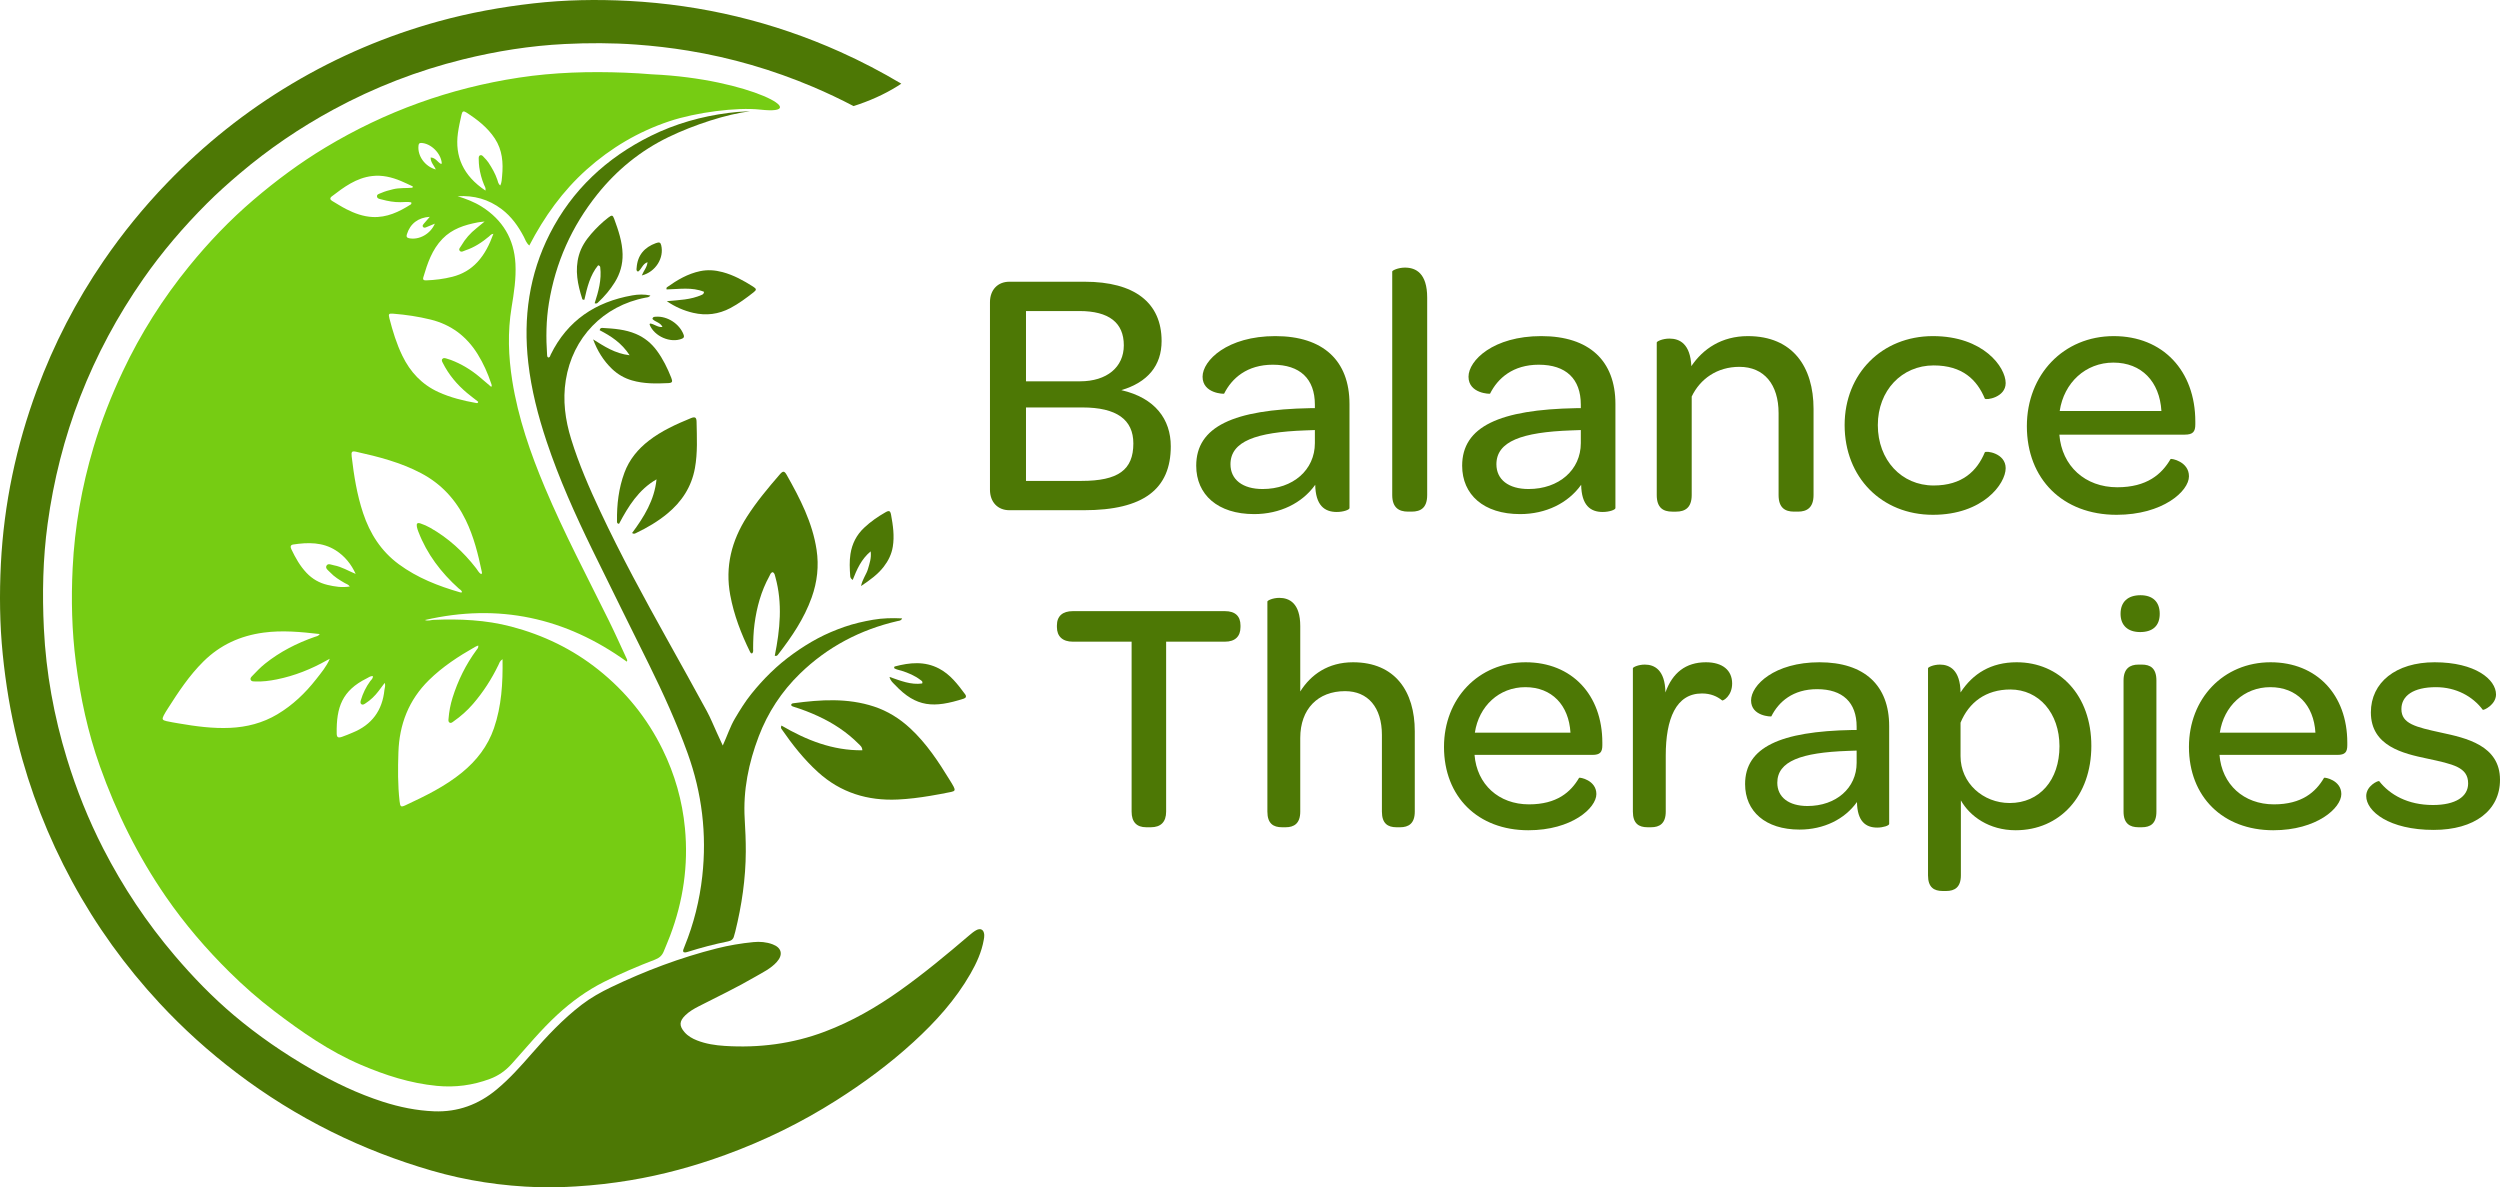 <?xml version="1.0" encoding="utf-8"?>
<!-- Generator: Adobe Illustrator 13.0.0, SVG Export Plug-In . SVG Version: 6.00 Build 14948)  -->
<!DOCTYPE svg PUBLIC "-//W3C//DTD SVG 1.1//EN" "http://www.w3.org/Graphics/SVG/1.1/DTD/svg11.dtd">
<svg version="1.1" id="Layer_1" xmlns="http://www.w3.org/2000/svg" xmlns:xlink="http://www.w3.org/1999/xlink" x="0px" y="0px"
	 width="1046.44px" height="496.998px" viewBox="0 0 1046.44 496.998" enable-background="new 0 0 1046.44 496.998"
	 xml:space="preserve">
<path fill="#4D7805" d="M414.377,204.992v-78.496c0-5.173,3.253-8.572,8.13-8.572h31.486c20.843,0,32.226,8.722,32.226,24.833
	c0,10.348-5.914,17.297-16.852,20.547c14.191,3.253,20.695,12.271,20.695,23.505c0,17.887-11.383,26.755-36.365,26.755h-31.19
	C417.63,213.563,414.377,210.165,414.377,204.992 M452.07,159.608c11.236,0,18.332-5.911,18.332-15.076
	c0-9.46-6.21-14.341-18.625-14.341h-22.321v29.417H452.07z M452.662,201.296c15.375,0,21.732-4.584,21.732-15.671
	c0-10.05-7.096-15.076-21.287-15.076h-23.651v30.747H452.662z"/>
<path fill="#4D7805" d="M500.709,194.939c0-16.41,15.668-23.505,47.746-24.095h1.922v-1.479c0-10.792-6.21-16.703-17.592-16.703
	c-10.791,0-17.147,5.615-20.4,12.121c0,0.147-9.016,0-9.016-7.095c0-6.8,10.347-17.001,30.451-17.001
	c20.104,0,31.043,10.348,31.043,28.382v43.607c0,0.74-2.66,1.627-5.321,1.627c-5.177,0-8.869-2.809-9.019-11.382
	c-5.469,7.686-14.783,12.269-25.574,12.269C509.724,215.19,500.709,207.061,500.709,194.939 M550.377,185.479v-5.469l-3.992,0.146
	c-20.694,0.738-31.339,4.583-31.339,14.191c0,6.356,5.026,10.348,13.453,10.348C541.212,204.695,550.377,196.712,550.377,185.479"/>
<path fill="#4D7805" d="M582.753,207.207v-93.571c0-0.442,2.512-1.626,5.319-1.626c4.583,0,9.314,2.364,9.314,12.566v82.631
	c0,5.322-2.661,6.949-6.504,6.949h-1.48C585.561,214.156,582.753,212.529,582.753,207.207"/>
<path fill="#4D7805" d="M612.023,194.939c0-16.41,15.668-23.505,47.746-24.095h1.922v-1.479c0-10.792-6.21-16.703-17.591-16.703
	c-10.791,0-17.148,5.615-20.401,12.121c0,0.147-9.015,0-9.015-7.095c0-6.8,10.346-17.001,30.451-17.001
	c20.103,0,31.043,10.348,31.043,28.382v43.607c0,0.74-2.661,1.627-5.322,1.627c-5.176,0-8.869-2.809-9.018-11.382
	c-5.47,7.686-14.783,12.269-25.574,12.269C621.038,215.19,612.023,207.061,612.023,194.939 M661.691,185.479v-5.469l-3.992,0.146
	c-20.693,0.738-31.339,4.583-31.339,14.191c0,6.356,5.027,10.348,13.453,10.348C652.526,204.695,661.691,196.712,661.691,185.479"/>
<path fill="#4D7805" d="M707.962,153.252c4.877-7.242,12.711-12.564,23.651-12.564c18.772,0,27.494,12.86,27.494,30.451v36.069
	c0,5.321-2.808,6.948-6.504,6.948h-1.626c-3.843,0-6.504-1.627-6.504-6.948v-34.294c0-11.976-6.062-19.366-16.409-19.366
	c-9.312,0-16.407,5.025-19.956,12.418v41.242c0,5.321-2.808,6.948-6.504,6.948h-1.626c-3.843,0-6.504-1.627-6.504-6.948v-63.859
	c0-0.443,2.365-1.627,5.322-1.627C703.083,141.722,707.517,143.94,707.962,153.252"/>
<path fill="#4D7805" d="M772.118,177.94c0-21.582,15.671-37.253,36.957-37.253c21.137,0,30.45,13.01,30.45,19.661
	c0,6.06-8.278,7.243-8.722,6.505c-3.253-7.834-9.314-13.896-21.436-13.896c-13.303,0-23.355,10.495-23.355,24.982
	c0,14.634,9.906,25.275,23.355,25.275c11.975,0,18.183-6.061,21.436-13.895c0.443-0.739,8.722,0.296,8.722,6.651
	c0,6.505-9.46,19.515-30.45,19.515C787.638,215.487,772.118,199.816,772.118,177.94"/>
<path fill="#4D7805" d="M848.396,178.383c0-21.583,15.373-37.695,36.363-37.695c20.548,0,34.147,14.486,34.147,35.772v1.184
	c0,3.104-1.035,4.285-4.436,4.285h-52.476c1.034,13.157,10.791,22.028,24.243,22.028c12.415,0,18.625-5.472,22.321-11.826
	c0.296-0.296,7.688,1.035,7.688,7.242c0,6.208-10.94,16.114-30.305,16.114C863.473,215.487,848.396,200.555,848.396,178.383
	 M862.142,172.026h42.573c-0.739-12.269-8.277-20.252-20.104-20.252C872.933,151.774,863.918,160.2,862.142,172.026"/>
<path fill="#4D7805" d="M442.399,262.48v-0.693c0-3.894,2.363-5.977,6.67-5.977h63.642c4.307,0,6.529,2.083,6.529,5.977v0.693
	c0,3.891-2.223,6.113-6.529,6.113h-24.595v71.144c0,4.31-2.224,6.532-6.392,6.532h-1.945c-4.03,0-6.113-2.223-6.113-6.532v-71.144
	h-24.596C444.762,268.594,442.399,266.371,442.399,262.48"/>
<path fill="#4D7805" d="M544.254,289.438c4.446-7.086,11.67-12.229,22.092-12.229c17.648,0,25.848,12.229,25.848,28.901v33.627
	c0,5.003-2.643,6.532-6.116,6.532h-1.526c-3.615,0-6.116-1.529-6.116-6.532V307.64c0-11.532-5.835-18.342-15.423-18.342
	c-11.394,0-18.758,7.504-18.758,19.593v30.847c0,5.003-2.643,6.532-6.116,6.532h-1.526c-3.613,0-6.115-1.529-6.115-6.532V251.78
	c0-0.416,2.223-1.528,5.003-1.528c4.168,0,8.755,2.223,8.755,11.813V289.438z"/>
<path fill="#4D7805" d="M604.422,312.643c0-20.287,14.449-35.434,34.181-35.434c19.315,0,32.098,13.617,32.098,33.626v1.113
	c0,2.918-0.973,4.028-4.169,4.028h-49.327c0.974,12.367,10.145,20.706,22.789,20.706c11.67,0,17.509-5.144,20.982-11.116
	c0.278-0.279,7.226,0.972,7.226,6.807c0,5.836-10.283,15.147-28.485,15.147C618.594,347.521,604.422,333.484,604.422,312.643
	 M617.343,306.667h40.018c-0.694-11.531-7.78-19.037-18.896-19.037C627.487,287.63,619.012,295.552,617.343,306.667"/>
<path fill="#4D7805" d="M697.104,289.854c2.918-8.198,8.477-12.645,16.954-12.645c6.946,0,10.976,3.336,10.976,8.893
	c0,5.281-3.891,7.364-4.169,7.088c-2.083-1.669-4.724-2.92-8.478-2.92c-10.838,0-15.144,10.563-15.144,25.985v23.483
	c0,5.003-2.641,6.531-6.115,6.531h-1.526c-3.614,0-6.116-1.528-6.116-6.531V279.71c0-0.416,2.224-1.529,5.003-1.529
	C692.52,278.181,696.965,280.405,697.104,289.854"/>
<path fill="#4D7805" d="M730.455,328.205c0-15.425,14.73-22.094,44.881-22.648h1.808v-1.392c0-10.143-5.835-15.699-16.535-15.699
	c-10.145,0-16.119,5.278-19.175,11.394c0,0.138-8.478,0-8.478-6.669c0-6.392,9.729-15.982,28.624-15.982
	c18.899,0,29.181,9.729,29.181,26.68v40.99c0,0.697-2.502,1.529-5.003,1.529c-4.862,0-8.337-2.639-8.475-10.698
	c-5.144,7.225-13.896,11.533-24.039,11.533C738.932,347.242,730.455,339.6,730.455,328.205 M777.143,319.313v-5.141l-3.752,0.138
	c-19.453,0.693-29.456,4.309-29.456,13.34c0,5.975,4.722,9.727,12.642,9.727C768.528,337.376,777.143,329.872,777.143,319.313"/>
<path fill="#4D7805" d="M807.02,366.416v-86.705c0-0.416,2.223-1.529,5.002-1.529c4.03,0,8.478,2.223,8.615,11.672
	c5.142-7.92,12.785-12.645,23.483-12.645c17.926,0,31.265,13.758,31.265,35.018c0,20.982-13.201,35.294-31.681,35.294
	c-11.116,0-19.175-5.838-22.927-12.507v31.402c0,5.004-2.643,6.532-6.116,6.532h-1.526C809.52,372.948,807.02,371.42,807.02,366.416
	 M862.046,312.364c0-13.896-8.615-23.761-20.565-23.761c-10.281,0-17.369,5.419-20.844,13.896v14.032
	c0,11.257,9.449,19.593,20.565,19.593C853.708,336.125,862.046,326.538,862.046,312.364"/>
<path fill="#4D7805" d="M887.615,256.922c0-5.001,3.058-7.78,8.337-7.78c5.143,0,8.06,2.779,8.06,7.78
	c0,5.003-2.917,7.644-8.197,7.644C890.672,264.565,887.615,261.787,887.615,256.922 M888.866,339.737v-54.887
	c0-5,2.639-6.669,6.254-6.669h1.388c3.614,0,6.114,1.529,6.114,6.669v54.887c0,5.003-2.5,6.532-6.114,6.532h-1.388
	C891.504,346.27,888.866,344.74,888.866,339.737"/>
<path fill="#4D7805" d="M916.241,312.643c0-20.287,14.45-35.434,34.182-35.434c19.314,0,32.098,13.617,32.098,33.626v1.113
	c0,2.918-0.973,4.028-4.169,4.028h-49.327c0.973,12.367,10.145,20.706,22.789,20.706c11.67,0,17.508-5.144,20.981-11.116
	c0.278-0.279,7.227,0.972,7.227,6.807c0,5.836-10.284,15.147-28.485,15.147C930.413,347.521,916.241,333.484,916.241,312.643
	 M929.163,306.667h40.018c-0.694-11.531-7.78-19.037-18.896-19.037C939.306,287.63,930.831,295.552,929.163,306.667"/>
<path fill="#4D7805" d="M990.443,333.208c0-4.309,5.003-6.532,5.419-6.254c4.446,5.698,11.951,10.004,22.511,10.004
	c9.449,0,14.728-3.474,14.728-9.031c0-6.808-6.252-8.058-17.229-10.422c-9.865-2.083-23.483-5.141-23.483-19.314
	c0-12.505,10.422-20.981,26.68-20.981c17.092,0,25.705,7.227,25.705,13.479c0,4.306-5.28,6.808-5.559,6.392
	c-4.166-5.559-11.114-9.45-19.591-9.45c-9.449,0-14.452,3.615-14.452,9.172c0,6.113,5.838,7.505,16.676,9.865
	c10.281,2.224,24.594,5.281,24.594,19.731c0,12.783-10.561,20.981-27.789,20.981C1000.03,347.38,990.443,339.601,990.443,333.208"/>
<path fill="#4D7805" d="M365.454,259.414c-4.071,0.706-8.092,1.61-11.997,2.975c-3.816,1.333-7.538,2.892-11.112,4.791
	c-3.571,1.897-6.975,4.06-10.26,6.416c-3.359,2.408-6.532,5.052-9.49,7.925c-2.894,2.812-5.601,5.813-8.129,8.967
	c-2.586,3.229-4.75,6.731-6.851,10.289c-2.019,3.417-3.215,7.219-5.083,11.286c-0.993-2.156-1.722-3.742-2.452-5.327
	c-1.395-3.027-2.626-6.146-4.215-9.068c-5.406-9.946-10.922-19.832-16.427-29.726c-9.858-17.717-19.558-35.517-28.176-53.881
	c-4.626-9.856-8.968-19.831-12.188-30.258c-2.492-8.068-3.592-16.236-2.251-24.673c2.834-17.824,15.706-31.171,33.435-34.549
	c0.652-0.124,1.403-0.077,1.991-0.895c-2.607-0.564-5.144-0.477-7.577-0.049c-15.387,2.706-27.141,10.498-34.156,24.787
	c-0.239,0.489-0.258,1.268-1.074,1.199c-0.393-0.252-0.413-0.611-0.436-0.956c-0.496-7.282-0.425-14.544,0.75-21.77
	c2.766-17.006,9.569-32.216,20.341-45.649c8.143-10.154,18.034-18.2,29.734-23.872c10.462-5.072,24.625-9.727,34.13-10.755
	c-0.644-0.003-1.216,0.003-1.647,0.018c-2.468,0.086-4.929,0.315-7.381,0.627c-11.298,1.438-22.321,4.552-32.524,9.612
	c-18.573,9.214-32.944,22.654-42.256,40.939c-8.664,17.013-11.178,35.146-9.039,53.989c1.282,11.294,4.105,22.252,7.7,33.016
	c5.21,15.602,11.939,30.567,19.138,45.324c7.813,16.014,15.778,31.951,23.666,47.927c5.987,12.125,11.583,24.421,16.183,37.151
	c6.039,16.711,8.112,33.906,6.154,51.554c-1.118,10.079-3.55,19.858-7.382,29.269c-0.199,0.487-0.408,0.973-0.564,1.474
	c-0.241,0.77,0.022,1.21,0.876,1.131c0.345-0.031,0.689-0.132,1.022-0.236c5.529-1.744,11.128-3.225,16.811-4.365
	c1.361-0.273,2.237-0.896,2.536-2.279c0.129-0.599,0.355-1.177,0.502-1.772c2.727-11.029,4.369-22.201,4.416-33.582
	c0.019-4.563-0.194-9.113-0.461-13.672c-0.7-11.934,1.646-23.415,5.88-34.521c3.807-9.985,9.582-18.784,17.214-26.216
	c11.525-11.221,25.296-18.458,40.975-22.065c0.618-0.142,1.398-0.078,1.832-1.1C373.442,258.643,369.44,258.722,365.454,259.414"/>
<path fill="#4D7805" d="M382.387,436.148c9.245-8.461,17.583-17.672,23.84-28.594c2.532-4.42,4.66-9.059,5.549-14.149
	c0.12-0.688,0.254-1.397,0.21-2.086c-0.14-2.188-1.515-2.994-3.412-1.935c-1.061,0.594-2.02,1.398-2.951,2.193
	c-9.412,8.037-18.927,15.943-29.028,23.115c-9.773,6.939-20.099,12.876-31.339,17.123c-13.517,5.109-27.531,6.895-41.902,5.977
	c-3.936-0.252-7.852-0.832-11.578-2.298c-1.992-0.784-3.815-1.805-5.23-3.431c-2.326-2.674-2.225-4.613,0.303-7.079
	c1.656-1.615,3.632-2.75,5.669-3.791c7.893-4.032,15.904-7.845,23.566-12.313c3.172-1.85,6.552-3.422,9.072-6.235
	c2.722-3.037,2.047-5.958-1.755-7.379c-2.596-0.97-5.301-1.192-8.042-0.926c-5.161,0.503-10.264,1.365-15.292,2.632
	c-15.291,3.854-29.971,9.395-44.177,16.193c-4.353,2.083-8.585,4.446-12.429,7.395c-7.837,6.013-14.554,13.177-21.018,20.603
	c-4.551,5.227-9.172,10.383-14.53,14.844c-7.62,6.344-16.309,9.547-26.212,9.153c-7.313-0.291-14.439-1.749-21.414-3.99
	c-10.499-3.374-20.37-8.117-29.901-13.603c-11.513-6.629-22.446-14.13-32.584-22.7c-8.922-7.543-17.033-15.938-24.623-24.841
	c-11.729-13.759-21.678-28.696-29.928-44.768c-6.226-12.131-11.275-24.746-15.259-37.788c-5.41-17.709-8.714-35.819-9.619-54.295
	c-0.718-14.644-0.43-29.304,1.556-43.878c2.487-18.253,6.951-36.001,13.625-53.179c6.803-17.507,15.645-33.922,26.38-49.336
	c7.901-11.346,16.865-21.794,26.608-31.56c4.392-4.401,9.048-8.553,13.805-12.588c12.166-10.32,25.285-19.234,39.291-26.815
	c17.137-9.276,35.179-16.269,54.117-20.955c14.014-3.469,28.218-5.729,42.614-6.446c9.983-0.497,19.993-0.489,29.996,0.238
	c7.274,0.528,14.5,1.367,21.684,2.542c18.011,2.943,35.41,8.025,52.217,15.146c5.797,2.456,11.466,5.149,17.019,8.056
	c6.453-2.066,12.7-4.781,18.452-8.381c0.516-0.322,1.021-0.66,1.528-0.998c-8.224-4.891-16.722-9.341-25.53-13.295
	C323.557,9.079,293.988,2.018,263.181,0.382c-13.32-0.707-26.677-0.471-39.963,1.036c-13.359,1.516-26.553,3.91-39.533,7.48
	c-21.713,5.975-42.25,14.697-61.586,26.222C102.845,46.595,85.48,60.447,69.916,76.599c-9.774,10.143-18.623,21.008-26.574,32.614
	c-11.515,16.809-20.783,34.788-27.86,53.893C6.76,186.65,1.638,210.976,0.37,236.032c-0.639,12.611-0.492,25.254,0.779,37.868
	c1.242,12.338,3.247,24.527,6.245,36.55c5.1,20.456,12.721,39.932,22.772,58.477c10.052,18.548,22.286,35.52,36.615,50.966
	c9.865,10.636,20.615,20.322,32.177,29.108c12.48,9.483,25.734,17.724,39.754,24.693c13.465,6.693,27.456,12.082,41.91,16.286
	c14.666,4.268,29.634,6.494,44.872,6.958c5.171,0.158,10.342-0.017,15.52-0.324c7.633-0.454,15.204-1.325,22.736-2.572
	c13.634-2.258,26.903-5.904,39.881-10.635c16.306-5.944,31.81-13.536,46.459-22.835
	C361.517,453.318,372.382,445.306,382.387,436.148"/>
<path fill="#4D7805" d="M327.092,303.698c10.506,6.129,21.431,10.484,33.863,10.354c-0.041-1.427-0.893-2.002-1.533-2.648
	c-4.937-4.979-10.712-8.751-17.055-11.675c-3.266-1.506-6.623-2.796-10.063-3.858c-0.417-0.129-0.844-0.235-1.121-0.66
	c-0.051-0.731,0.572-0.801,1.036-0.863c11.276-1.505,22.526-2.251,33.59,1.386c5.762,1.895,10.78,5.043,15.208,9.15
	c6.761,6.271,11.777,13.883,16.549,21.677c0.55,0.897,1.125,1.783,1.604,2.717c0.728,1.417,0.545,1.883-1.006,2.203
	c-2.918,0.604-5.851,1.147-8.791,1.64c-4.498,0.753-9.031,1.329-13.579,1.541c-12.624,0.588-23.916-2.846-33.41-11.472
	c-5.882-5.344-10.75-11.536-15.249-18.043C326.938,304.861,326.758,304.554,327.092,303.698"/>
<path fill="#4D7805" d="M323.513,239.494c-0.981,0.146-1.126,1.036-1.482,1.684c-3.432,6.232-5.269,12.96-6.207,19.977
	c-0.455,3.402-0.569,6.812-0.589,10.233c-0.005,0.735,0.241,1.581-0.478,2.135c-0.484-0.038-0.65-0.348-0.803-0.659
	c-3.733-7.584-6.751-15.419-8.297-23.767c-2.207-11.919,0.554-22.753,7.02-32.842c4.039-6.303,8.82-12.007,13.694-17.648
	c1.362-1.576,1.935-1.569,2.934,0.202c5.571,9.879,10.782,19.916,12.496,31.332c1.023,6.812,0.268,13.45-2.047,19.938
	c-3.169,8.883-8.388,16.545-14.099,23.921c-0.26,0.335-0.553,0.703-1.357,0.49c2.201-10.938,3.312-21.947,0.253-32.949
	C324.347,240.807,324.282,239.967,323.513,239.494"/>
<path fill="#4D7805" d="M264.564,223.121c5.015-6.732,9.38-13.805,10.239-22.479c-7.525,4.317-11.837,11.345-15.691,18.62
	c-0.983-0.137-0.843-0.769-0.849-1.24c-0.09-6.892,0.698-13.646,3.104-20.16c2.043-5.529,5.665-9.887,10.24-13.426
	c5.312-4.11,11.403-6.868,17.581-9.401c1.732-0.71,2.345-0.352,2.379,1.481c0.119,6.481,0.486,12.966-0.683,19.416
	c-1.432,7.896-5.535,14.119-11.638,19.128c-3.953,3.244-8.335,5.821-12.94,8.022C265.864,223.294,265.399,223.674,264.564,223.121"
	/>
<path fill="#4D7805" d="M279.106,126.07c5.041-0.482,10.039-0.564,14.68-2.67c0.394-0.178,0.793-0.374,0.915-1.256
	c-5.091-2.089-10.485-1.086-15.689-0.999c-0.138-0.552-0.004-0.783,0.21-0.936c4.242-3.017,8.66-5.64,13.862-6.718
	c3.183-0.659,6.279-0.416,9.366,0.408c4.633,1.237,8.777,3.527,12.787,6.076c1.453,0.924,1.499,1.354,0.255,2.329
	c-3.107,2.434-6.26,4.792-9.778,6.648c-4.966,2.62-10.138,3.255-15.563,1.996C286.208,130.036,282.551,128.422,279.106,126.07"/>
<path fill="#4D7805" d="M248.258,142.049c4.629,2.881,9.093,5.925,15.29,6.652c-3.347-5.176-7.849-8.053-12.554-10.486
	c0.204-1.002,0.804-0.976,1.293-0.947c4.735,0.271,9.451,0.62,13.904,2.512c3.572,1.518,6.447,3.871,8.734,6.972
	c2.571,3.486,4.462,7.344,6.044,11.354c0.678,1.719,0.449,2.169-1.273,2.253c-5.091,0.249-10.183,0.314-15.152-1.125
	c-3.174-0.919-5.958-2.515-8.358-4.807C252.576,150.979,250.038,146.842,248.258,142.049"/>
<path fill="#4D7805" d="M248.911,126.921c1.573-4.865,2.978-9.829,2.331-15.064c-0.043-0.35-0.216-0.659-0.879-0.819
	c-3.409,4.171-4.611,9.356-5.76,14.432c-0.538,0.054-0.799-0.086-0.878-0.332c-1.923-5.996-3.189-12.026-1.399-18.329
	c0.962-3.39,2.82-6.23,5.064-8.829c2.179-2.523,4.568-4.857,7.22-6.9c1.487-1.146,1.869-1.127,2.471,0.517
	c1.751,4.779,3.404,9.577,3.52,14.771c0.096,4.273-1.023,8.168-3.239,11.752c-1.946,3.146-4.327,5.959-7.04,8.482
	C250.016,126.886,249.711,127.242,248.911,126.921"/>
<path fill="#4D7805" d="M356.919,242.756c-0.912-0.626-1.005-1.167-1.042-1.682c-0.221-3.065-0.373-6.138,0.104-9.191
	c0.673-4.298,2.523-7.964,5.733-10.985c2.71-2.55,5.719-4.645,8.93-6.47c1.513-0.859,2.022-0.658,2.342,1.09
	c0.808,4.402,1.449,8.828,0.716,13.324c-0.507,3.11-1.842,5.832-3.745,8.313c-2.488,3.244-5.718,5.582-9.55,8.153
	c0.612-2.988,2.271-4.895,2.917-7.198c0.63-2.245,1.481-4.447,1.116-7.324C360.489,234.085,358.676,238.308,356.919,242.756"/>
<path fill="#4D7805" d="M372.316,283.34c4.666,1.623,8.981,3.418,13.696,2.746c0.332-0.907-0.35-1.186-0.798-1.526
	c-2.335-1.778-4.997-2.89-7.773-3.778c-1.069-0.342-2.223-0.474-3.134-1.073c-0.08-0.393,0.016-0.687,0.268-0.754
	c6.237-1.652,12.438-2.266,18.445,0.865c4.75,2.476,7.871,6.628,10.963,10.795c0.62,0.834,0.385,1.517-0.592,1.829
	c-12.426,3.973-19.836,3.743-28.769-5.765C373.824,285.828,372.764,285.092,372.316,283.34"/>
<path fill="#4D7805" d="M272.063,135.414c1.74,0.123,3.177,1.686,5.249,1.474c-0.88-1.971-3.09-2.071-4.212-3.381
	c0.147-0.961,0.853-0.896,1.423-0.936c4.813-0.344,9.911,2.969,11.608,7.487c0.29,0.773,0.268,1.313-0.598,1.684
	c-4.793,2.045-11.696-0.926-13.631-5.894C271.879,135.792,271.955,135.696,272.063,135.414"/>
<path fill="#4D7805" d="M268.639,115.304c0.801-2.025,2.206-3.396,2.398-5.559c-2.131,0.702-2.468,2.989-3.976,3.954
	c-0.865-0.396-0.621-1.042-0.578-1.635c0.378-5.246,3.248-8.546,8.071-10.301c1.421-0.517,1.922-0.295,2.207,0.867
	C278.066,107.938,274.449,113.823,268.639,115.304"/>
<path fill="#76CC13" d="M318.172,45.873c22.687,2.568-3.896-12.909-45.17-14.754c-0.056-0.003-0.109-0.003-0.164-0.006
	c-3.558-0.3-7.302-0.541-11.283-0.693c-14.831-0.566-29.647-0.166-44.364,2.079c-28.911,4.41-55.903,14.147-80.952,29.224
	c-10.696,6.438-20.683,13.857-30.185,21.973c-9.847,8.412-18.737,17.728-26.889,27.743c-11.012,13.53-20.293,28.176-27.752,43.974
	c-4.881,10.339-9.033,20.938-12.295,31.899c-4.904,16.481-7.87,33.321-8.71,50.464c-0.644,13.146-0.342,26.304,1.345,39.414
	c1.911,14.856,5.032,29.434,10.052,43.528c6.888,19.34,15.919,37.644,27.606,54.588c7.849,11.381,16.806,21.835,26.614,31.537
	c5.92,5.858,12.191,11.37,18.833,16.425c11.334,8.627,22.982,16.772,36.155,22.413c10.203,4.368,20.679,7.755,31.833,8.836
	c7.68,0.745,15.054-0.237,22.231-2.913c3.574-1.332,6.534-3.42,9.166-6.351c6.205-6.909,12.1-14.106,18.958-20.438
	c5.984-5.523,12.448-10.228,19.727-13.877c6.915-3.466,14.012-6.496,21.227-9.258c1.754-0.671,2.938-1.633,3.665-3.434
	c0.886-2.194,1.834-4.366,2.673-6.583c5.49-14.515,7.684-29.519,6.213-44.959c-1.099-11.538-4.234-22.572-9.36-33.007
	c-6.448-13.128-15.418-24.226-26.848-33.34c-10.87-8.667-23.109-14.562-36.534-18.091c-10.645-2.798-21.477-3.25-32.394-2.813
	c-1.247,0.049-2.474,0.573-3.701,0.075c30.746-7.109,58.822-1.075,84.484,17.415c0.317-0.496,0.149-0.817,0.005-1.128
	c-2.482-5.328-4.869-10.706-7.471-15.976c-9.13-18.491-18.794-36.725-26.803-55.753c-6.076-14.436-11.195-29.174-13.663-44.71
	c-1.619-10.194-1.985-20.409-0.297-30.65c0.999-6.06,1.959-12.144,1.631-18.316c-0.553-10.4-5.351-18.361-14.121-23.916
	c-3.114-1.974-6.553-3.259-10.071-4.357c6.796-0.433,12.935,1.267,18.406,5.399c4.096,3.094,6.955,7.128,9.306,11.602
	c0.596,1.134,0.922,2.448,2.276,3.626c6.259-12.063,13.986-22.843,24.014-31.811c10.133-9.062,21.628-15.859,34.544-20.183
	C291.325,47.018,308.348,44.81,318.172,45.873 M175.173,60.956c0.078-0.694,0.289-1.146,1.108-1.122
	c4.038,0.111,8.316,4.304,8.64,8.504c0.004,0.06-0.105,0.129-0.257,0.303c-1.498-0.661-2.259-2.646-4.406-2.726
	c-0.053,2.066,1.445,3.355,2.152,5.025C177.864,69.687,174.691,65.229,175.173,60.956 M176.993,94.88
	c0.325,0.598,0.918,0.433,1.388,0.254c1.197-0.457,2.369-0.984,3.636-1.518c-1.802,4.302-6.593,6.956-10.788,6.106
	c-1.072-0.217-1.185-0.786-0.896-1.711c1.389-4.441,4.755-6.964,9.568-7.254c-0.789,0.906-1.686,1.915-2.556,2.947
	C177.068,94.033,176.749,94.432,176.993,94.88 M138.848,82.233c5.101-3.911,10.248-7.766,16.921-8.548
	c4.209-0.493,8.201,0.462,12.055,2.074c1.681,0.704,3.318,1.513,4.976,2.274c-0.057,0.181-0.113,0.362-0.169,0.544
	c-2.695,0.239-5.428-0.015-8.096,0.635c-1.71,0.416-3.403,0.861-5.011,1.574c-0.694,0.309-1.775,0.483-1.732,1.382
	c0.051,1.058,1.216,1.124,2.024,1.34c2.547,0.683,5.125,1.159,7.788,1.125c1.534-0.021,3.096-0.228,4.536,0.068
	c0.141,0.528-0.006,0.747-0.227,0.888c-4.883,3.094-9.985,5.548-15.975,5.246c-3.932-0.198-7.553-1.531-11.01-3.296
	c-2.027-1.036-3.946-2.284-5.912-3.439C138.092,83.559,138.022,82.867,138.848,82.233 M122.735,227.916
	c6.177-0.938,12.304-1.042,17.812,2.459c3.744,2.379,6.48,5.772,8.329,9.853c-3.087-1.263-5.858-3.012-9.098-3.604
	c-1.067-0.195-2.48-1.008-3.116,0.174c-0.613,1.142,0.774,1.967,1.515,2.77c1.746,1.891,3.929,3.201,6.129,4.484
	c0.664,0.388,1.477,0.548,2.114,1.439c-3.271,0.551-6.328,0.046-9.344-0.665c-3.396-0.802-6.309-2.448-8.757-5.026
	c-2.766-2.914-4.66-6.336-6.365-9.901C121.519,228.988,121.461,228.108,122.735,227.916 M132.362,284.275
	c-4.573,5.851-9.877,10.913-16.3,14.736c-6.099,3.63-12.746,5.34-19.779,5.655c-7.227,0.324-14.352-0.641-21.45-1.86
	c-1.729-0.297-3.464-0.574-5.174-0.96c-1.715-0.386-1.919-0.843-1.141-2.356c0.48-0.936,1.042-1.83,1.607-2.719
	c4.482-7.03,9.041-13.971,15.033-19.9c7.034-6.962,15.44-10.752,25.138-12.067c7.814-1.06,15.551-0.315,23.559,0.593
	c-0.635,0.918-1.471,0.971-2.156,1.21c-7.511,2.628-14.506,6.199-20.747,11.186c-1.929,1.54-3.621,3.316-5.315,5.096
	c-0.417,0.438-0.961,0.927-0.733,1.59c0.285,0.824,1.115,0.724,1.799,0.757c3.089,0.154,6.135-0.249,9.147-0.855
	c7.464-1.503,14.446-4.293,21.06-8.038c0.373-0.211,0.758-0.401,1.138-0.601C136.667,278.995,134.456,281.598,132.362,284.275
	 M160.915,288.764c-0.864,8.646-5.289,14.647-13.367,17.915c-1.46,0.591-2.898,1.249-4.391,1.739
	c-1.664,0.546-2.195,0.238-2.223-1.401c-0.183-11.024,2.314-17.958,12.513-23.037c0.817-0.406,1.582-1.051,2.614-0.997
	c0.121,1.066-0.641,1.51-1.083,2.114c-1.775,2.427-3.069,5.091-3.926,7.966c-0.174,0.585-0.351,1.289,0.232,1.704
	c0.587,0.416,1.169-0.02,1.684-0.348c2.168-1.379,3.971-3.15,5.516-5.192c0.787-1.04,1.567-2.086,2.532-3.373
	C161.473,287.018,161,287.898,160.915,288.764 M179.528,284.69c5.758-5.665,12.408-9.984,19.36-13.934
	c0.369-0.209,0.781-0.342,1.301-0.565c0.162,0.946-0.409,1.433-0.787,1.947c-4.453,6.069-7.723,12.727-9.97,19.898
	c-0.895,2.856-1.454,5.779-1.683,8.762c-0.045,0.587-0.199,1.307,0.441,1.67c0.653,0.371,1.167-0.171,1.651-0.508
	c3.034-2.116,5.779-4.559,8.194-7.364c4.259-4.946,7.757-10.384,10.592-16.26c0.364-0.756,0.549-1.661,1.718-2.412
	c0.157,10.06-0.41,19.634-3.592,28.901c-2.588,7.532-7.297,13.561-13.37,18.531c-7.115,5.825-15.337,9.818-23.607,13.683
	c-2.021,0.944-2.257,0.657-2.52-1.646c-0.78-6.817-0.718-13.663-0.493-20.492C167.147,303.241,171.045,293.035,179.528,284.69
	 M201.4,240.329c-0.951-0.536-1.434-1.609-2.103-2.471c-5.329-6.867-11.608-12.643-19.208-16.934
	c-1.306-0.738-2.663-1.355-4.076-1.82c-1.329-0.438-1.78,0.018-1.512,1.441c0.129,0.684,0.367,1.354,0.618,2.006
	c3.602,9.373,9.494,17.12,16.91,23.783c0.501,0.451,1.225,0.719,1.342,1.501c-0.24,0.255-0.506,0.186-0.755,0.114
	c-9.15-2.646-17.935-6.068-25.689-11.779c-7.42-5.467-12.1-12.837-14.957-21.442c-2.553-7.69-3.832-15.661-4.766-23.686
	c-0.232-1.995,0.105-2.342,1.89-1.947c9.348,2.073,18.584,4.451,27.147,8.96c8.475,4.464,14.572,11.123,18.716,19.649
	c3.362,6.918,5.199,14.324,6.752,21.812C201.761,239.768,201.82,240.043,201.4,240.329 M205.632,161.95
	c-1.672-1.424-3.304-2.837-4.961-4.221c-3.597-3.003-7.56-5.395-11.948-7.062c-0.655-0.248-1.326-0.462-2.003-0.639
	c-0.503-0.132-1.074-0.275-1.493,0.15c-0.552,0.563-0.165,1.162,0.1,1.693c2.47,4.939,5.943,9.083,10.156,12.615
	c1.537,1.287,3.152,2.482,4.69,3.688c-0.064,0.623-0.487,0.582-0.801,0.527c-5.45-0.971-10.788-2.271-15.868-4.593
	c-6.958-3.182-11.785-8.402-15.073-15.162c-2.427-4.99-4.043-10.277-5.419-15.637c-0.503-1.963-0.292-2.154,1.674-1.997
	c5.252,0.424,10.446,1.192,15.57,2.454c8.534,2.103,15.021,7,19.632,14.394c2.42,3.88,4.271,8.055,5.723,12.396
	C205.743,160.952,206,161.358,205.632,161.95 M199.934,93.099c0.756-0.145,1.53-0.2,2.912-0.374
	c-1.446,1.194-2.418,2.028-3.423,2.82c-2.577,2.031-4.704,4.455-6.348,7.289c-0.379,0.652-1.221,1.409-0.672,2.109
	c0.663,0.848,1.63,0.104,2.413-0.154c3.722-1.224,6.924-3.342,9.906-5.833c0.456-0.381,0.769-0.979,1.803-1.091
	c-1.647,4.488-3.579,8.461-6.679,11.819c-2.895,3.135-6.423,5.13-10.499,6.169c-3.574,0.911-7.224,1.361-10.916,1.499
	c-1.04,0.039-1.557-0.213-1.231-1.313c1.722-5.819,3.619-11.53,7.992-16.058C189.249,95.784,194.445,94.154,199.934,93.099
	 M210.167,73.683c-0.121,1.253-0.122,2.587-0.744,3.96c-0.917-0.707-0.993-1.619-1.255-2.397c-0.873-2.606-2.239-4.956-3.731-7.233
	c-0.524-0.799-1.222-1.49-1.88-2.194c-0.408-0.437-0.84-1.043-1.525-0.824c-0.72,0.229-0.663,0.978-0.649,1.574
	c0.028,1.138,0.06,2.283,0.22,3.407c0.36,2.527,1.02,4.979,1.999,7.346c0.29,0.701,0.832,1.354,0.608,2.455
	c-9.416-6.265-12.849-14.408-11.543-24.028c0.353-2.603,0.943-5.177,1.514-7.744c0.325-1.463,0.814-1.699,1.995-0.94
	c4.603,2.958,8.899,6.282,11.957,10.922C210.295,62.785,210.7,68.167,210.167,73.683"/>
</svg>
